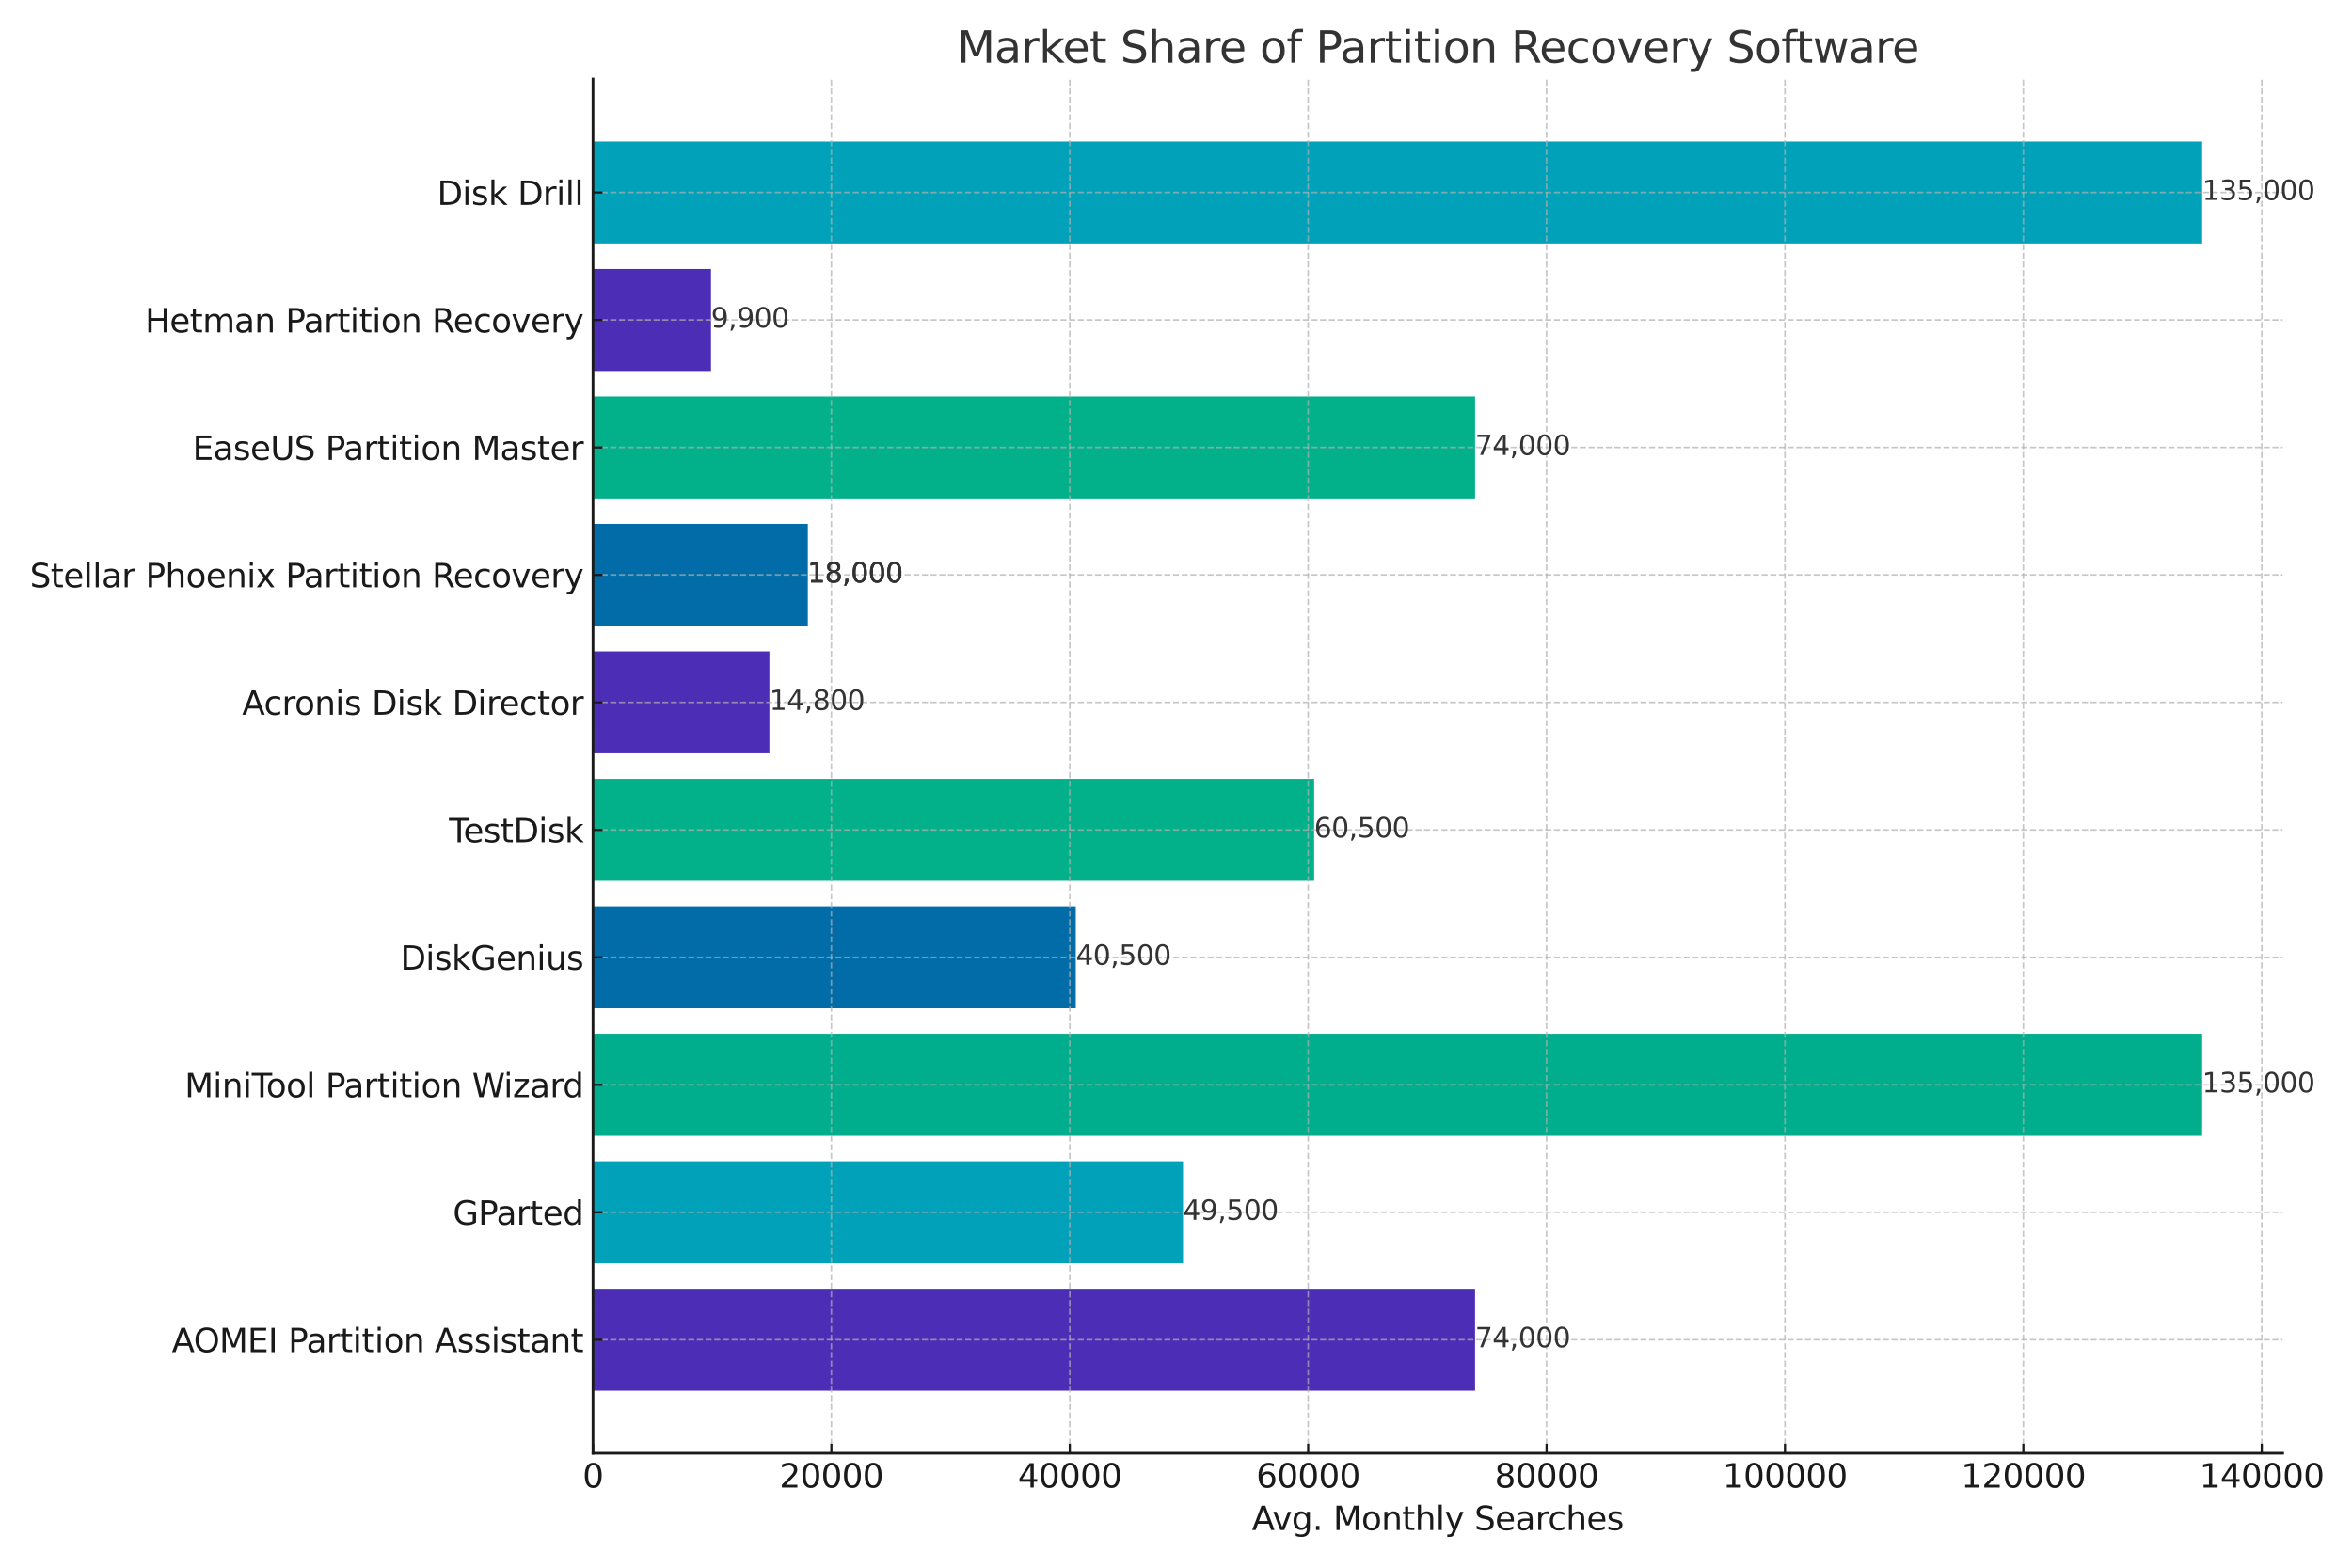 <?xml version="1.0" encoding="UTF-8" standalone="no"?> <svg xmlns="http://www.w3.org/2000/svg" xmlns:xlink="http://www.w3.org/1999/xlink" height="576pt" version="1.1" viewBox="0 0 864 576" width="864pt"><defs><style type="text/css">*{stroke-linecap:butt;stroke-linejoin:round;}</style></defs><g id="figure_1"><g id="patch_1"><path d="M 0 576 L 864 576 L 864 0 L 0 0 z " style="fill:#ffffff;"></path></g><g id="axes_1"><g id="patch_2"><path d="M 217.835 533.94 L 838.517 533.94 L 838.517 29.04 L 217.835 29.04 z " style="fill:#ffffff;"></path></g><g id="patch_3"><path clip-path="url(#pa81dc22b1a)" d="M 217.835 510.99 L 541.859 510.99 L 541.859 473.521 L 217.835 473.521 z " style="fill:#4c2db5;"></path></g><g id="patch_4"><path clip-path="url(#pa81dc22b1a)" d="M 217.835 464.153 L 434.581 464.153 L 434.581 426.684 L 217.835 426.684 z " style="fill:#01a2b9;"></path></g><g id="patch_5"><path clip-path="url(#pa81dc22b1a)" d="M 217.835 417.317 L 808.96 417.317 L 808.96 379.847 L 217.835 379.847 z " style="fill:#00ad8c;"></path></g><g id="patch_6"><path clip-path="url(#pa81dc22b1a)" d="M 217.835 370.48 L 395.173 370.48 L 395.173 333.01 L 217.835 333.01 z " style="fill:#016ca7;"></path></g><g id="patch_7"><path clip-path="url(#pa81dc22b1a)" d="M 217.835 323.643 L 482.747 323.643 L 482.747 286.174 L 217.835 286.174 z " style="fill:#02b18a;"></path></g><g id="patch_8"><path clip-path="url(#pa81dc22b1a)" d="M 217.835 276.806 L 282.64 276.806 L 282.64 239.337 L 217.835 239.337 z " style="fill:#4c2db5;"></path></g><g id="patch_9"><path clip-path="url(#pa81dc22b1a)" d="M 217.835 229.97 L 296.652 229.97 L 296.652 192.5 L 217.835 192.5 z " style="fill:#01a2b9;"></path></g><g id="patch_10"><path clip-path="url(#pa81dc22b1a)" d="M 217.835 229.97 L 296.652 229.97 L 296.652 192.5 L 217.835 192.5 z " style="fill:#00ad8c;"></path></g><g id="patch_11"><path clip-path="url(#pa81dc22b1a)" d="M 217.835 229.97 L 296.652 229.97 L 296.652 192.5 L 217.835 192.5 z " style="fill:#016ca7;"></path></g><g id="patch_12"><path clip-path="url(#pa81dc22b1a)" d="M 217.835 183.133 L 541.859 183.133 L 541.859 145.663 L 217.835 145.663 z " style="fill:#02b18a;"></path></g><g id="patch_13"><path clip-path="url(#pa81dc22b1a)" d="M 217.835 136.296 L 261.184 136.296 L 261.184 98.827 L 217.835 98.827 z " style="fill:#4c2db5;"></path></g><g id="patch_14"><path clip-path="url(#pa81dc22b1a)" d="M 217.835 89.459 L 808.96 89.459 L 808.96 51.99 L 217.835 51.99 z " style="fill:#01a2b9;"></path></g><g id="matplotlib.axis_1"><g id="xtick_1"><g id="line2d_1"><path clip-path="url(#pa81dc22b1a)" d="M 217.835 533.94 L 217.835 29.04 " style="fill:none;stroke:#b0b0b0;stroke-dasharray:2.22,0.96;stroke-dashoffset:0;stroke-opacity:0.7;stroke-width:0.6;"></path></g><g id="line2d_2"><defs><path d="M 0 0 L 0 -3.5 " id="mae2a6c1542" style="stroke:#1a1a1a;stroke-width:0.8;"></path></defs><g><use style="fill:#1a1a1a;stroke:#1a1a1a;stroke-width:0.8;" x="217.835" xlink:href="#mae2a6c1542" y="533.94"></use></g></g><g id="text_1"><g style="fill:#1a1a1a;" transform="translate(214.018 546.558)scale(0.12 -0.12)"><defs><path d="M 2034 4250 Q 1547 4250 1301 3770 Q 1056 3291 1056 2328 Q 1056 1369 1301 889 Q 1547 409 2034 409 Q 2525 409 2770 889 Q 3016 1369 3016 2328 Q 3016 3291 2770 3770 Q 2525 4250 2034 4250 z M 2034 4750 Q 2819 4750 3233 4129 Q 3647 3509 3647 2328 Q 3647 1150 3233 529 Q 2819 -91 2034 -91 Q 1250 -91 836 529 Q 422 1150 422 2328 Q 422 3509 836 4129 Q 1250 4750 2034 4750 z " id="DejaVuSans-30" transform="scale(0.016)"></path></defs><use xlink:href="#DejaVuSans-30"></use></g></g></g><g id="xtick_2"><g id="line2d_3"><path clip-path="url(#pa81dc22b1a)" d="M 305.409 533.94 L 305.409 29.04 " style="fill:none;stroke:#b0b0b0;stroke-dasharray:2.22,0.96;stroke-dashoffset:0;stroke-opacity:0.7;stroke-width:0.6;"></path></g><g id="line2d_4"><g><use style="fill:#1a1a1a;stroke:#1a1a1a;stroke-width:0.8;" x="305.409" xlink:href="#mae2a6c1542" y="533.94"></use></g></g><g id="text_2"><g style="fill:#1a1a1a;" transform="translate(286.322 546.558)scale(0.12 -0.12)"><defs><path d="M 1228 531 L 3431 531 L 3431 0 L 469 0 L 469 531 Q 828 903 1448 1529 Q 2069 2156 2228 2338 Q 2531 2678 2651 2914 Q 2772 3150 2772 3378 Q 2772 3750 2511 3984 Q 2250 4219 1831 4219 Q 1534 4219 1204 4116 Q 875 4013 500 3803 L 500 4441 Q 881 4594 1212 4672 Q 1544 4750 1819 4750 Q 2544 4750 2975 4387 Q 3406 4025 3406 3419 Q 3406 3131 3298 2873 Q 3191 2616 2906 2266 Q 2828 2175 2409 1742 Q 1991 1309 1228 531 z " id="DejaVuSans-32" transform="scale(0.016)"></path></defs><use xlink:href="#DejaVuSans-32"></use><use x="63.623" xlink:href="#DejaVuSans-30"></use><use x="127.246" xlink:href="#DejaVuSans-30"></use><use x="190.869" xlink:href="#DejaVuSans-30"></use><use x="254.492" xlink:href="#DejaVuSans-30"></use></g></g></g><g id="xtick_3"><g id="line2d_5"><path clip-path="url(#pa81dc22b1a)" d="M 392.983 533.94 L 392.983 29.04 " style="fill:none;stroke:#b0b0b0;stroke-dasharray:2.22,0.96;stroke-dashoffset:0;stroke-opacity:0.7;stroke-width:0.6;"></path></g><g id="line2d_6"><g><use style="fill:#1a1a1a;stroke:#1a1a1a;stroke-width:0.8;" x="392.983" xlink:href="#mae2a6c1542" y="533.94"></use></g></g><g id="text_3"><g style="fill:#1a1a1a;" transform="translate(373.896 546.558)scale(0.12 -0.12)"><defs><path d="M 2419 4116 L 825 1625 L 2419 1625 L 2419 4116 z M 2253 4666 L 3047 4666 L 3047 1625 L 3713 1625 L 3713 1100 L 3047 1100 L 3047 0 L 2419 0 L 2419 1100 L 313 1100 L 313 1709 L 2253 4666 z " id="DejaVuSans-34" transform="scale(0.016)"></path></defs><use xlink:href="#DejaVuSans-34"></use><use x="63.623" xlink:href="#DejaVuSans-30"></use><use x="127.246" xlink:href="#DejaVuSans-30"></use><use x="190.869" xlink:href="#DejaVuSans-30"></use><use x="254.492" xlink:href="#DejaVuSans-30"></use></g></g></g><g id="xtick_4"><g id="line2d_7"><path clip-path="url(#pa81dc22b1a)" d="M 480.557 533.94 L 480.557 29.04 " style="fill:none;stroke:#b0b0b0;stroke-dasharray:2.22,0.96;stroke-dashoffset:0;stroke-opacity:0.7;stroke-width:0.6;"></path></g><g id="line2d_8"><g><use style="fill:#1a1a1a;stroke:#1a1a1a;stroke-width:0.8;" x="480.557" xlink:href="#mae2a6c1542" y="533.94"></use></g></g><g id="text_4"><g style="fill:#1a1a1a;" transform="translate(461.47 546.558)scale(0.12 -0.12)"><defs><path d="M 2113 2584 Q 1688 2584 1439 2293 Q 1191 2003 1191 1497 Q 1191 994 1439 701 Q 1688 409 2113 409 Q 2538 409 2786 701 Q 3034 994 3034 1497 Q 3034 2003 2786 2293 Q 2538 2584 2113 2584 z M 3366 4563 L 3366 3988 Q 3128 4100 2886 4159 Q 2644 4219 2406 4219 Q 1781 4219 1451 3797 Q 1122 3375 1075 2522 Q 1259 2794 1537 2939 Q 1816 3084 2150 3084 Q 2853 3084 3261 2657 Q 3669 2231 3669 1497 Q 3669 778 3244 343 Q 2819 -91 2113 -91 Q 1303 -91 875 529 Q 447 1150 447 2328 Q 447 3434 972 4092 Q 1497 4750 2381 4750 Q 2619 4750 2861 4703 Q 3103 4656 3366 4563 z " id="DejaVuSans-36" transform="scale(0.016)"></path></defs><use xlink:href="#DejaVuSans-36"></use><use x="63.623" xlink:href="#DejaVuSans-30"></use><use x="127.246" xlink:href="#DejaVuSans-30"></use><use x="190.869" xlink:href="#DejaVuSans-30"></use><use x="254.492" xlink:href="#DejaVuSans-30"></use></g></g></g><g id="xtick_5"><g id="line2d_9"><path clip-path="url(#pa81dc22b1a)" d="M 568.132 533.94 L 568.132 29.04 " style="fill:none;stroke:#b0b0b0;stroke-dasharray:2.22,0.96;stroke-dashoffset:0;stroke-opacity:0.7;stroke-width:0.6;"></path></g><g id="line2d_10"><g><use style="fill:#1a1a1a;stroke:#1a1a1a;stroke-width:0.8;" x="568.132" xlink:href="#mae2a6c1542" y="533.94"></use></g></g><g id="text_5"><g style="fill:#1a1a1a;" transform="translate(549.044 546.558)scale(0.12 -0.12)"><defs><path d="M 2034 2216 Q 1584 2216 1326 1975 Q 1069 1734 1069 1313 Q 1069 891 1326 650 Q 1584 409 2034 409 Q 2484 409 2743 651 Q 3003 894 3003 1313 Q 3003 1734 2745 1975 Q 2488 2216 2034 2216 z M 1403 2484 Q 997 2584 770 2862 Q 544 3141 544 3541 Q 544 4100 942 4425 Q 1341 4750 2034 4750 Q 2731 4750 3128 4425 Q 3525 4100 3525 3541 Q 3525 3141 3298 2862 Q 3072 2584 2669 2484 Q 3125 2378 3379 2068 Q 3634 1759 3634 1313 Q 3634 634 3220 271 Q 2806 -91 2034 -91 Q 1263 -91 848 271 Q 434 634 434 1313 Q 434 1759 690 2068 Q 947 2378 1403 2484 z M 1172 3481 Q 1172 3119 1398 2916 Q 1625 2713 2034 2713 Q 2441 2713 2670 2916 Q 2900 3119 2900 3481 Q 2900 3844 2670 4047 Q 2441 4250 2034 4250 Q 1625 4250 1398 4047 Q 1172 3844 1172 3481 z " id="DejaVuSans-38" transform="scale(0.016)"></path></defs><use xlink:href="#DejaVuSans-38"></use><use x="63.623" xlink:href="#DejaVuSans-30"></use><use x="127.246" xlink:href="#DejaVuSans-30"></use><use x="190.869" xlink:href="#DejaVuSans-30"></use><use x="254.492" xlink:href="#DejaVuSans-30"></use></g></g></g><g id="xtick_6"><g id="line2d_11"><path clip-path="url(#pa81dc22b1a)" d="M 655.706 533.94 L 655.706 29.04 " style="fill:none;stroke:#b0b0b0;stroke-dasharray:2.22,0.96;stroke-dashoffset:0;stroke-opacity:0.7;stroke-width:0.6;"></path></g><g id="line2d_12"><g><use style="fill:#1a1a1a;stroke:#1a1a1a;stroke-width:0.8;" x="655.706" xlink:href="#mae2a6c1542" y="533.94"></use></g></g><g id="text_6"><g style="fill:#1a1a1a;" transform="translate(632.801 546.558)scale(0.12 -0.12)"><defs><path d="M 794 531 L 1825 531 L 1825 4091 L 703 3866 L 703 4441 L 1819 4666 L 2450 4666 L 2450 531 L 3481 531 L 3481 0 L 794 0 L 794 531 z " id="DejaVuSans-31" transform="scale(0.016)"></path></defs><use xlink:href="#DejaVuSans-31"></use><use x="63.623" xlink:href="#DejaVuSans-30"></use><use x="127.246" xlink:href="#DejaVuSans-30"></use><use x="190.869" xlink:href="#DejaVuSans-30"></use><use x="254.492" xlink:href="#DejaVuSans-30"></use><use x="318.115" xlink:href="#DejaVuSans-30"></use></g></g></g><g id="xtick_7"><g id="line2d_13"><path clip-path="url(#pa81dc22b1a)" d="M 743.28 533.94 L 743.28 29.04 " style="fill:none;stroke:#b0b0b0;stroke-dasharray:2.22,0.96;stroke-dashoffset:0;stroke-opacity:0.7;stroke-width:0.6;"></path></g><g id="line2d_14"><g><use style="fill:#1a1a1a;stroke:#1a1a1a;stroke-width:0.8;" x="743.28" xlink:href="#mae2a6c1542" y="533.94"></use></g></g><g id="text_7"><g style="fill:#1a1a1a;" transform="translate(720.375 546.558)scale(0.12 -0.12)"><use xlink:href="#DejaVuSans-31"></use><use x="63.623" xlink:href="#DejaVuSans-32"></use><use x="127.246" xlink:href="#DejaVuSans-30"></use><use x="190.869" xlink:href="#DejaVuSans-30"></use><use x="254.492" xlink:href="#DejaVuSans-30"></use><use x="318.115" xlink:href="#DejaVuSans-30"></use></g></g></g><g id="xtick_8"><g id="line2d_15"><path clip-path="url(#pa81dc22b1a)" d="M 830.854 533.94 L 830.854 29.04 " style="fill:none;stroke:#b0b0b0;stroke-dasharray:2.22,0.96;stroke-dashoffset:0;stroke-opacity:0.7;stroke-width:0.6;"></path></g><g id="line2d_16"><g><use style="fill:#1a1a1a;stroke:#1a1a1a;stroke-width:0.8;" x="830.854" xlink:href="#mae2a6c1542" y="533.94"></use></g></g><g id="text_8"><g style="fill:#1a1a1a;" transform="translate(807.949 546.558)scale(0.12 -0.12)"><use xlink:href="#DejaVuSans-31"></use><use x="63.623" xlink:href="#DejaVuSans-34"></use><use x="127.246" xlink:href="#DejaVuSans-30"></use><use x="190.869" xlink:href="#DejaVuSans-30"></use><use x="254.492" xlink:href="#DejaVuSans-30"></use><use x="318.115" xlink:href="#DejaVuSans-30"></use></g></g></g><g id="text_9"><g style="fill:#1a1a1a;" transform="translate(459.891 562.172)scale(0.12 -0.12)"><defs><path d="M 2188 4044 L 1331 1722 L 3047 1722 L 2188 4044 z M 1831 4666 L 2547 4666 L 4325 0 L 3669 0 L 3244 1197 L 1141 1197 L 716 0 L 50 0 L 1831 4666 z " id="DejaVuSans-41" transform="scale(0.016)"></path><path d="M 191 3500 L 800 3500 L 1894 563 L 2988 3500 L 3597 3500 L 2284 0 L 1503 0 L 191 3500 z " id="DejaVuSans-76" transform="scale(0.016)"></path><path d="M 2906 1791 Q 2906 2416 2648 2759 Q 2391 3103 1925 3103 Q 1463 3103 1205 2759 Q 947 2416 947 1791 Q 947 1169 1205 825 Q 1463 481 1925 481 Q 2391 481 2648 825 Q 2906 1169 2906 1791 z M 3481 434 Q 3481 -459 3084 -895 Q 2688 -1331 1869 -1331 Q 1566 -1331 1297 -1286 Q 1028 -1241 775 -1147 L 775 -588 Q 1028 -725 1275 -790 Q 1522 -856 1778 -856 Q 2344 -856 2625 -561 Q 2906 -266 2906 331 L 2906 616 Q 2728 306 2450 153 Q 2172 0 1784 0 Q 1141 0 747 490 Q 353 981 353 1791 Q 353 2603 747 3093 Q 1141 3584 1784 3584 Q 2172 3584 2450 3431 Q 2728 3278 2906 2969 L 2906 3500 L 3481 3500 L 3481 434 z " id="DejaVuSans-67" transform="scale(0.016)"></path><path d="M 684 794 L 1344 794 L 1344 0 L 684 0 L 684 794 z " id="DejaVuSans-2e" transform="scale(0.016)"></path><path id="DejaVuSans-20" transform="scale(0.016)"></path><path d="M 628 4666 L 1569 4666 L 2759 1491 L 3956 4666 L 4897 4666 L 4897 0 L 4281 0 L 4281 4097 L 3078 897 L 2444 897 L 1241 4097 L 1241 0 L 628 0 L 628 4666 z " id="DejaVuSans-4d" transform="scale(0.016)"></path><path d="M 1959 3097 Q 1497 3097 1228 2736 Q 959 2375 959 1747 Q 959 1119 1226 758 Q 1494 397 1959 397 Q 2419 397 2687 759 Q 2956 1122 2956 1747 Q 2956 2369 2687 2733 Q 2419 3097 1959 3097 z M 1959 3584 Q 2709 3584 3137 3096 Q 3566 2609 3566 1747 Q 3566 888 3137 398 Q 2709 -91 1959 -91 Q 1206 -91 779 398 Q 353 888 353 1747 Q 353 2609 779 3096 Q 1206 3584 1959 3584 z " id="DejaVuSans-6f" transform="scale(0.016)"></path><path d="M 3513 2113 L 3513 0 L 2938 0 L 2938 2094 Q 2938 2591 2744 2837 Q 2550 3084 2163 3084 Q 1697 3084 1428 2787 Q 1159 2491 1159 1978 L 1159 0 L 581 0 L 581 3500 L 1159 3500 L 1159 2956 Q 1366 3272 1645 3428 Q 1925 3584 2291 3584 Q 2894 3584 3203 3211 Q 3513 2838 3513 2113 z " id="DejaVuSans-6e" transform="scale(0.016)"></path><path d="M 1172 4494 L 1172 3500 L 2356 3500 L 2356 3053 L 1172 3053 L 1172 1153 Q 1172 725 1289 603 Q 1406 481 1766 481 L 2356 481 L 2356 0 L 1766 0 Q 1100 0 847 248 Q 594 497 594 1153 L 594 3053 L 172 3053 L 172 3500 L 594 3500 L 594 4494 L 1172 4494 z " id="DejaVuSans-74" transform="scale(0.016)"></path><path d="M 3513 2113 L 3513 0 L 2938 0 L 2938 2094 Q 2938 2591 2744 2837 Q 2550 3084 2163 3084 Q 1697 3084 1428 2787 Q 1159 2491 1159 1978 L 1159 0 L 581 0 L 581 4863 L 1159 4863 L 1159 2956 Q 1366 3272 1645 3428 Q 1925 3584 2291 3584 Q 2894 3584 3203 3211 Q 3513 2838 3513 2113 z " id="DejaVuSans-68" transform="scale(0.016)"></path><path d="M 603 4863 L 1178 4863 L 1178 0 L 603 0 L 603 4863 z " id="DejaVuSans-6c" transform="scale(0.016)"></path><path d="M 2059 -325 Q 1816 -950 1584 -1140 Q 1353 -1331 966 -1331 L 506 -1331 L 506 -850 L 844 -850 Q 1081 -850 1212 -737 Q 1344 -625 1503 -206 L 1606 56 L 191 3500 L 800 3500 L 1894 763 L 2988 3500 L 3597 3500 L 2059 -325 z " id="DejaVuSans-79" transform="scale(0.016)"></path><path d="M 3425 4513 L 3425 3897 Q 3066 4069 2747 4153 Q 2428 4238 2131 4238 Q 1616 4238 1336 4038 Q 1056 3838 1056 3469 Q 1056 3159 1242 3001 Q 1428 2844 1947 2747 L 2328 2669 Q 3034 2534 3370 2195 Q 3706 1856 3706 1288 Q 3706 609 3251 259 Q 2797 -91 1919 -91 Q 1588 -91 1214 -16 Q 841 59 441 206 L 441 856 Q 825 641 1194 531 Q 1563 422 1919 422 Q 2459 422 2753 634 Q 3047 847 3047 1241 Q 3047 1584 2836 1778 Q 2625 1972 2144 2069 L 1759 2144 Q 1053 2284 737 2584 Q 422 2884 422 3419 Q 422 4038 858 4394 Q 1294 4750 2059 4750 Q 2388 4750 2728 4690 Q 3069 4631 3425 4513 z " id="DejaVuSans-53" transform="scale(0.016)"></path><path d="M 3597 1894 L 3597 1613 L 953 1613 Q 991 1019 1311 708 Q 1631 397 2203 397 Q 2534 397 2845 478 Q 3156 559 3463 722 L 3463 178 Q 3153 47 2828 -22 Q 2503 -91 2169 -91 Q 1331 -91 842 396 Q 353 884 353 1716 Q 353 2575 817 3079 Q 1281 3584 2069 3584 Q 2775 3584 3186 3129 Q 3597 2675 3597 1894 z M 3022 2063 Q 3016 2534 2758 2815 Q 2500 3097 2075 3097 Q 1594 3097 1305 2825 Q 1016 2553 972 2059 L 3022 2063 z " id="DejaVuSans-65" transform="scale(0.016)"></path><path d="M 2194 1759 Q 1497 1759 1228 1600 Q 959 1441 959 1056 Q 959 750 1161 570 Q 1363 391 1709 391 Q 2188 391 2477 730 Q 2766 1069 2766 1631 L 2766 1759 L 2194 1759 z M 3341 1997 L 3341 0 L 2766 0 L 2766 531 Q 2569 213 2275 61 Q 1981 -91 1556 -91 Q 1019 -91 701 211 Q 384 513 384 1019 Q 384 1609 779 1909 Q 1175 2209 1959 2209 L 2766 2209 L 2766 2266 Q 2766 2663 2505 2880 Q 2244 3097 1772 3097 Q 1472 3097 1187 3025 Q 903 2953 641 2809 L 641 3341 Q 956 3463 1253 3523 Q 1550 3584 1831 3584 Q 2591 3584 2966 3190 Q 3341 2797 3341 1997 z " id="DejaVuSans-61" transform="scale(0.016)"></path><path d="M 2631 2963 Q 2534 3019 2420 3045 Q 2306 3072 2169 3072 Q 1681 3072 1420 2755 Q 1159 2438 1159 1844 L 1159 0 L 581 0 L 581 3500 L 1159 3500 L 1159 2956 Q 1341 3275 1631 3429 Q 1922 3584 2338 3584 Q 2397 3584 2469 3576 Q 2541 3569 2628 3553 L 2631 2963 z " id="DejaVuSans-72" transform="scale(0.016)"></path><path d="M 3122 3366 L 3122 2828 Q 2878 2963 2633 3030 Q 2388 3097 2138 3097 Q 1578 3097 1268 2742 Q 959 2388 959 1747 Q 959 1106 1268 751 Q 1578 397 2138 397 Q 2388 397 2633 464 Q 2878 531 3122 666 L 3122 134 Q 2881 22 2623 -34 Q 2366 -91 2075 -91 Q 1284 -91 818 406 Q 353 903 353 1747 Q 353 2603 823 3093 Q 1294 3584 2113 3584 Q 2378 3584 2631 3529 Q 2884 3475 3122 3366 z " id="DejaVuSans-63" transform="scale(0.016)"></path><path d="M 2834 3397 L 2834 2853 Q 2591 2978 2328 3040 Q 2066 3103 1784 3103 Q 1356 3103 1142 2972 Q 928 2841 928 2578 Q 928 2378 1081 2264 Q 1234 2150 1697 2047 L 1894 2003 Q 2506 1872 2764 1633 Q 3022 1394 3022 966 Q 3022 478 2636 193 Q 2250 -91 1575 -91 Q 1294 -91 989 -36 Q 684 19 347 128 L 347 722 Q 666 556 975 473 Q 1284 391 1588 391 Q 1994 391 2212 530 Q 2431 669 2431 922 Q 2431 1156 2273 1281 Q 2116 1406 1581 1522 L 1381 1569 Q 847 1681 609 1914 Q 372 2147 372 2553 Q 372 3047 722 3315 Q 1072 3584 1716 3584 Q 2034 3584 2315 3537 Q 2597 3491 2834 3397 z " id="DejaVuSans-73" transform="scale(0.016)"></path></defs><use xlink:href="#DejaVuSans-41"></use><use x="62.533" xlink:href="#DejaVuSans-76"></use><use x="121.713" xlink:href="#DejaVuSans-67"></use><use x="185.189" xlink:href="#DejaVuSans-2e"></use><use x="216.977" xlink:href="#DejaVuSans-20"></use><use x="248.764" xlink:href="#DejaVuSans-4d"></use><use x="335.043" xlink:href="#DejaVuSans-6f"></use><use x="396.225" xlink:href="#DejaVuSans-6e"></use><use x="459.604" xlink:href="#DejaVuSans-74"></use><use x="498.812" xlink:href="#DejaVuSans-68"></use><use x="562.191" xlink:href="#DejaVuSans-6c"></use><use x="589.975" xlink:href="#DejaVuSans-79"></use><use x="649.154" xlink:href="#DejaVuSans-20"></use><use x="680.941" xlink:href="#DejaVuSans-53"></use><use x="744.418" xlink:href="#DejaVuSans-65"></use><use x="805.941" xlink:href="#DejaVuSans-61"></use><use x="867.221" xlink:href="#DejaVuSans-72"></use><use x="906.084" xlink:href="#DejaVuSans-63"></use><use x="961.064" xlink:href="#DejaVuSans-68"></use><use x="1024.443" xlink:href="#DejaVuSans-65"></use><use x="1085.967" xlink:href="#DejaVuSans-73"></use></g></g></g><g id="matplotlib.axis_2"><g id="ytick_1"><g id="line2d_17"><path clip-path="url(#pa81dc22b1a)" d="M 217.835 492.255 L 838.517 492.255 " style="fill:none;stroke:#b0b0b0;stroke-dasharray:2.22,0.96;stroke-dashoffset:0;stroke-opacity:0.7;stroke-width:0.6;"></path></g><g id="line2d_18"><defs><path d="M 0 0 L 3.5 0 " id="m755a7a4826" style="stroke:#1a1a1a;stroke-width:0.8;"></path></defs><g><use style="fill:#1a1a1a;stroke:#1a1a1a;stroke-width:0.8;" x="217.835" xlink:href="#m755a7a4826" y="492.255"></use></g></g><g id="text_10"><g style="fill:#1a1a1a;" transform="translate(63.116 496.814)scale(0.12 -0.12)"><defs><path d="M 2522 4238 Q 1834 4238 1429 3725 Q 1025 3213 1025 2328 Q 1025 1447 1429 934 Q 1834 422 2522 422 Q 3209 422 3611 934 Q 4013 1447 4013 2328 Q 4013 3213 3611 3725 Q 3209 4238 2522 4238 z M 2522 4750 Q 3503 4750 4090 4092 Q 4678 3434 4678 2328 Q 4678 1225 4090 567 Q 3503 -91 2522 -91 Q 1538 -91 948 565 Q 359 1222 359 2328 Q 359 3434 948 4092 Q 1538 4750 2522 4750 z " id="DejaVuSans-4f" transform="scale(0.016)"></path><path d="M 628 4666 L 3578 4666 L 3578 4134 L 1259 4134 L 1259 2753 L 3481 2753 L 3481 2222 L 1259 2222 L 1259 531 L 3634 531 L 3634 0 L 628 0 L 628 4666 z " id="DejaVuSans-45" transform="scale(0.016)"></path><path d="M 628 4666 L 1259 4666 L 1259 0 L 628 0 L 628 4666 z " id="DejaVuSans-49" transform="scale(0.016)"></path><path d="M 1259 4147 L 1259 2394 L 2053 2394 Q 2494 2394 2734 2622 Q 2975 2850 2975 3272 Q 2975 3691 2734 3919 Q 2494 4147 2053 4147 L 1259 4147 z M 628 4666 L 2053 4666 Q 2838 4666 3239 4311 Q 3641 3956 3641 3272 Q 3641 2581 3239 2228 Q 2838 1875 2053 1875 L 1259 1875 L 1259 0 L 628 0 L 628 4666 z " id="DejaVuSans-50" transform="scale(0.016)"></path><path d="M 603 3500 L 1178 3500 L 1178 0 L 603 0 L 603 3500 z M 603 4863 L 1178 4863 L 1178 4134 L 603 4134 L 603 4863 z " id="DejaVuSans-69" transform="scale(0.016)"></path></defs><use xlink:href="#DejaVuSans-41"></use><use x="66.658" xlink:href="#DejaVuSans-4f"></use><use x="145.369" xlink:href="#DejaVuSans-4d"></use><use x="231.648" xlink:href="#DejaVuSans-45"></use><use x="294.832" xlink:href="#DejaVuSans-49"></use><use x="324.324" xlink:href="#DejaVuSans-20"></use><use x="356.111" xlink:href="#DejaVuSans-50"></use><use x="411.914" xlink:href="#DejaVuSans-61"></use><use x="473.193" xlink:href="#DejaVuSans-72"></use><use x="514.307" xlink:href="#DejaVuSans-74"></use><use x="553.516" xlink:href="#DejaVuSans-69"></use><use x="581.299" xlink:href="#DejaVuSans-74"></use><use x="620.508" xlink:href="#DejaVuSans-69"></use><use x="648.291" xlink:href="#DejaVuSans-6f"></use><use x="709.473" xlink:href="#DejaVuSans-6e"></use><use x="772.852" xlink:href="#DejaVuSans-20"></use><use x="804.639" xlink:href="#DejaVuSans-41"></use><use x="873.047" xlink:href="#DejaVuSans-73"></use><use x="925.146" xlink:href="#DejaVuSans-73"></use><use x="977.246" xlink:href="#DejaVuSans-69"></use><use x="1005.029" xlink:href="#DejaVuSans-73"></use><use x="1057.129" xlink:href="#DejaVuSans-74"></use><use x="1096.338" xlink:href="#DejaVuSans-61"></use><use x="1157.617" xlink:href="#DejaVuSans-6e"></use><use x="1220.996" xlink:href="#DejaVuSans-74"></use></g></g></g><g id="ytick_2"><g id="line2d_19"><path clip-path="url(#pa81dc22b1a)" d="M 217.835 445.419 L 838.517 445.419 " style="fill:none;stroke:#b0b0b0;stroke-dasharray:2.22,0.96;stroke-dashoffset:0;stroke-opacity:0.7;stroke-width:0.6;"></path></g><g id="line2d_20"><g><use style="fill:#1a1a1a;stroke:#1a1a1a;stroke-width:0.8;" x="217.835" xlink:href="#m755a7a4826" y="445.419"></use></g></g><g id="text_11"><g style="fill:#1a1a1a;" transform="translate(166.348 449.978)scale(0.12 -0.12)"><defs><path d="M 3809 666 L 3809 1919 L 2778 1919 L 2778 2438 L 4434 2438 L 4434 434 Q 4069 175 3628 42 Q 3188 -91 2688 -91 Q 1594 -91 976 548 Q 359 1188 359 2328 Q 359 3472 976 4111 Q 1594 4750 2688 4750 Q 3144 4750 3555 4637 Q 3966 4525 4313 4306 L 4313 3634 Q 3963 3931 3569 4081 Q 3175 4231 2741 4231 Q 1884 4231 1454 3753 Q 1025 3275 1025 2328 Q 1025 1384 1454 906 Q 1884 428 2741 428 Q 3075 428 3337 486 Q 3600 544 3809 666 z " id="DejaVuSans-47" transform="scale(0.016)"></path><path d="M 2906 2969 L 2906 4863 L 3481 4863 L 3481 0 L 2906 0 L 2906 525 Q 2725 213 2448 61 Q 2172 -91 1784 -91 Q 1150 -91 751 415 Q 353 922 353 1747 Q 353 2572 751 3078 Q 1150 3584 1784 3584 Q 2172 3584 2448 3432 Q 2725 3281 2906 2969 z M 947 1747 Q 947 1113 1208 752 Q 1469 391 1925 391 Q 2381 391 2643 752 Q 2906 1113 2906 1747 Q 2906 2381 2643 2742 Q 2381 3103 1925 3103 Q 1469 3103 1208 2742 Q 947 2381 947 1747 z " id="DejaVuSans-64" transform="scale(0.016)"></path></defs><use xlink:href="#DejaVuSans-47"></use><use x="77.49" xlink:href="#DejaVuSans-50"></use><use x="133.293" xlink:href="#DejaVuSans-61"></use><use x="194.572" xlink:href="#DejaVuSans-72"></use><use x="235.686" xlink:href="#DejaVuSans-74"></use><use x="274.895" xlink:href="#DejaVuSans-65"></use><use x="336.418" xlink:href="#DejaVuSans-64"></use></g></g></g><g id="ytick_3"><g id="line2d_21"><path clip-path="url(#pa81dc22b1a)" d="M 217.835 398.582 L 838.517 398.582 " style="fill:none;stroke:#b0b0b0;stroke-dasharray:2.22,0.96;stroke-dashoffset:0;stroke-opacity:0.7;stroke-width:0.6;"></path></g><g id="line2d_22"><g><use style="fill:#1a1a1a;stroke:#1a1a1a;stroke-width:0.8;" x="217.835" xlink:href="#m755a7a4826" y="398.582"></use></g></g><g id="text_12"><g style="fill:#1a1a1a;" transform="translate(67.845 403.141)scale(0.12 -0.12)"><defs><path d="M -19 4666 L 3928 4666 L 3928 4134 L 2272 4134 L 2272 0 L 1638 0 L 1638 4134 L -19 4134 L -19 4666 z " id="DejaVuSans-54" transform="scale(0.016)"></path><path d="M 213 4666 L 850 4666 L 1831 722 L 2809 4666 L 3519 4666 L 4500 722 L 5478 4666 L 6119 4666 L 4947 0 L 4153 0 L 3169 4050 L 2175 0 L 1381 0 L 213 4666 z " id="DejaVuSans-57" transform="scale(0.016)"></path><path d="M 353 3500 L 3084 3500 L 3084 2975 L 922 459 L 3084 459 L 3084 0 L 275 0 L 275 525 L 2438 3041 L 353 3041 L 353 3500 z " id="DejaVuSans-7a" transform="scale(0.016)"></path></defs><use xlink:href="#DejaVuSans-4d"></use><use x="86.279" xlink:href="#DejaVuSans-69"></use><use x="114.062" xlink:href="#DejaVuSans-6e"></use><use x="177.441" xlink:href="#DejaVuSans-69"></use><use x="205.225" xlink:href="#DejaVuSans-54"></use><use x="249.309" xlink:href="#DejaVuSans-6f"></use><use x="310.49" xlink:href="#DejaVuSans-6f"></use><use x="371.672" xlink:href="#DejaVuSans-6c"></use><use x="399.455" xlink:href="#DejaVuSans-20"></use><use x="431.242" xlink:href="#DejaVuSans-50"></use><use x="487.045" xlink:href="#DejaVuSans-61"></use><use x="548.324" xlink:href="#DejaVuSans-72"></use><use x="589.438" xlink:href="#DejaVuSans-74"></use><use x="628.646" xlink:href="#DejaVuSans-69"></use><use x="656.43" xlink:href="#DejaVuSans-74"></use><use x="695.639" xlink:href="#DejaVuSans-69"></use><use x="723.422" xlink:href="#DejaVuSans-6f"></use><use x="784.604" xlink:href="#DejaVuSans-6e"></use><use x="847.982" xlink:href="#DejaVuSans-20"></use><use x="879.77" xlink:href="#DejaVuSans-57"></use><use x="976.396" xlink:href="#DejaVuSans-69"></use><use x="1004.18" xlink:href="#DejaVuSans-7a"></use><use x="1056.67" xlink:href="#DejaVuSans-61"></use><use x="1117.949" xlink:href="#DejaVuSans-72"></use><use x="1157.312" xlink:href="#DejaVuSans-64"></use></g></g></g><g id="ytick_4"><g id="line2d_23"><path clip-path="url(#pa81dc22b1a)" d="M 217.835 351.745 L 838.517 351.745 " style="fill:none;stroke:#b0b0b0;stroke-dasharray:2.22,0.96;stroke-dashoffset:0;stroke-opacity:0.7;stroke-width:0.6;"></path></g><g id="line2d_24"><g><use style="fill:#1a1a1a;stroke:#1a1a1a;stroke-width:0.8;" x="217.835" xlink:href="#m755a7a4826" y="351.745"></use></g></g><g id="text_13"><g style="fill:#1a1a1a;" transform="translate(147.084 356.304)scale(0.12 -0.12)"><defs><path d="M 1259 4147 L 1259 519 L 2022 519 Q 2988 519 3436 956 Q 3884 1394 3884 2338 Q 3884 3275 3436 3711 Q 2988 4147 2022 4147 L 1259 4147 z M 628 4666 L 1925 4666 Q 3281 4666 3915 4102 Q 4550 3538 4550 2338 Q 4550 1131 3912 565 Q 3275 0 1925 0 L 628 0 L 628 4666 z " id="DejaVuSans-44" transform="scale(0.016)"></path><path d="M 581 4863 L 1159 4863 L 1159 1991 L 2875 3500 L 3609 3500 L 1753 1863 L 3688 0 L 2938 0 L 1159 1709 L 1159 0 L 581 0 L 581 4863 z " id="DejaVuSans-6b" transform="scale(0.016)"></path><path d="M 544 1381 L 544 3500 L 1119 3500 L 1119 1403 Q 1119 906 1312 657 Q 1506 409 1894 409 Q 2359 409 2629 706 Q 2900 1003 2900 1516 L 2900 3500 L 3475 3500 L 3475 0 L 2900 0 L 2900 538 Q 2691 219 2414 64 Q 2138 -91 1772 -91 Q 1169 -91 856 284 Q 544 659 544 1381 z M 1991 3584 L 1991 3584 z " id="DejaVuSans-75" transform="scale(0.016)"></path></defs><use xlink:href="#DejaVuSans-44"></use><use x="77.002" xlink:href="#DejaVuSans-69"></use><use x="104.785" xlink:href="#DejaVuSans-73"></use><use x="156.885" xlink:href="#DejaVuSans-6b"></use><use x="214.795" xlink:href="#DejaVuSans-47"></use><use x="292.285" xlink:href="#DejaVuSans-65"></use><use x="353.809" xlink:href="#DejaVuSans-6e"></use><use x="417.188" xlink:href="#DejaVuSans-69"></use><use x="444.971" xlink:href="#DejaVuSans-75"></use><use x="508.35" xlink:href="#DejaVuSans-73"></use></g></g></g><g id="ytick_5"><g id="line2d_25"><path clip-path="url(#pa81dc22b1a)" d="M 217.835 304.908 L 838.517 304.908 " style="fill:none;stroke:#b0b0b0;stroke-dasharray:2.22,0.96;stroke-dashoffset:0;stroke-opacity:0.7;stroke-width:0.6;"></path></g><g id="line2d_26"><g><use style="fill:#1a1a1a;stroke:#1a1a1a;stroke-width:0.8;" x="217.835" xlink:href="#m755a7a4826" y="304.908"></use></g></g><g id="text_14"><g style="fill:#1a1a1a;" transform="translate(164.933 309.467)scale(0.12 -0.12)"><use xlink:href="#DejaVuSans-54"></use><use x="44.084" xlink:href="#DejaVuSans-65"></use><use x="105.607" xlink:href="#DejaVuSans-73"></use><use x="157.707" xlink:href="#DejaVuSans-74"></use><use x="196.916" xlink:href="#DejaVuSans-44"></use><use x="273.918" xlink:href="#DejaVuSans-69"></use><use x="301.701" xlink:href="#DejaVuSans-73"></use><use x="353.801" xlink:href="#DejaVuSans-6b"></use></g></g></g><g id="ytick_6"><g id="line2d_27"><path clip-path="url(#pa81dc22b1a)" d="M 217.835 258.072 L 838.517 258.072 " style="fill:none;stroke:#b0b0b0;stroke-dasharray:2.22,0.96;stroke-dashoffset:0;stroke-opacity:0.7;stroke-width:0.6;"></path></g><g id="line2d_28"><g><use style="fill:#1a1a1a;stroke:#1a1a1a;stroke-width:0.8;" x="217.835" xlink:href="#m755a7a4826" y="258.072"></use></g></g><g id="text_15"><g style="fill:#1a1a1a;" transform="translate(88.942 262.631)scale(0.12 -0.12)"><use xlink:href="#DejaVuSans-41"></use><use x="66.658" xlink:href="#DejaVuSans-63"></use><use x="121.639" xlink:href="#DejaVuSans-72"></use><use x="160.502" xlink:href="#DejaVuSans-6f"></use><use x="221.684" xlink:href="#DejaVuSans-6e"></use><use x="285.062" xlink:href="#DejaVuSans-69"></use><use x="312.846" xlink:href="#DejaVuSans-73"></use><use x="364.945" xlink:href="#DejaVuSans-20"></use><use x="396.732" xlink:href="#DejaVuSans-44"></use><use x="473.734" xlink:href="#DejaVuSans-69"></use><use x="501.518" xlink:href="#DejaVuSans-73"></use><use x="553.617" xlink:href="#DejaVuSans-6b"></use><use x="611.527" xlink:href="#DejaVuSans-20"></use><use x="643.314" xlink:href="#DejaVuSans-44"></use><use x="720.316" xlink:href="#DejaVuSans-69"></use><use x="748.1" xlink:href="#DejaVuSans-72"></use><use x="786.963" xlink:href="#DejaVuSans-65"></use><use x="848.486" xlink:href="#DejaVuSans-63"></use><use x="903.467" xlink:href="#DejaVuSans-74"></use><use x="942.676" xlink:href="#DejaVuSans-6f"></use><use x="1003.857" xlink:href="#DejaVuSans-72"></use></g></g></g><g id="ytick_7"><g id="line2d_29"><path clip-path="url(#pa81dc22b1a)" d="M 217.835 211.235 L 838.517 211.235 " style="fill:none;stroke:#b0b0b0;stroke-dasharray:2.22,0.96;stroke-dashoffset:0;stroke-opacity:0.7;stroke-width:0.6;"></path></g><g id="line2d_30"><g><use style="fill:#1a1a1a;stroke:#1a1a1a;stroke-width:0.8;" x="217.835" xlink:href="#m755a7a4826" y="211.235"></use></g></g><g id="text_16"><g style="fill:#1a1a1a;" transform="translate(10.974 215.794)scale(0.12 -0.12)"><defs><path d="M 3513 3500 L 2247 1797 L 3578 0 L 2900 0 L 1881 1375 L 863 0 L 184 0 L 1544 1831 L 300 3500 L 978 3500 L 1906 2253 L 2834 3500 L 3513 3500 z " id="DejaVuSans-78" transform="scale(0.016)"></path><path d="M 2841 2188 Q 3044 2119 3236 1894 Q 3428 1669 3622 1275 L 4263 0 L 3584 0 L 2988 1197 Q 2756 1666 2539 1819 Q 2322 1972 1947 1972 L 1259 1972 L 1259 0 L 628 0 L 628 4666 L 2053 4666 Q 2853 4666 3247 4331 Q 3641 3997 3641 3322 Q 3641 2881 3436 2590 Q 3231 2300 2841 2188 z M 1259 4147 L 1259 2491 L 2053 2491 Q 2509 2491 2742 2702 Q 2975 2913 2975 3322 Q 2975 3731 2742 3939 Q 2509 4147 2053 4147 L 1259 4147 z " id="DejaVuSans-52" transform="scale(0.016)"></path></defs><use xlink:href="#DejaVuSans-53"></use><use x="63.477" xlink:href="#DejaVuSans-74"></use><use x="102.686" xlink:href="#DejaVuSans-65"></use><use x="164.209" xlink:href="#DejaVuSans-6c"></use><use x="191.992" xlink:href="#DejaVuSans-6c"></use><use x="219.775" xlink:href="#DejaVuSans-61"></use><use x="281.055" xlink:href="#DejaVuSans-72"></use><use x="322.168" xlink:href="#DejaVuSans-20"></use><use x="353.955" xlink:href="#DejaVuSans-50"></use><use x="414.258" xlink:href="#DejaVuSans-68"></use><use x="477.637" xlink:href="#DejaVuSans-6f"></use><use x="538.818" xlink:href="#DejaVuSans-65"></use><use x="600.342" xlink:href="#DejaVuSans-6e"></use><use x="663.721" xlink:href="#DejaVuSans-69"></use><use x="691.504" xlink:href="#DejaVuSans-78"></use><use x="750.684" xlink:href="#DejaVuSans-20"></use><use x="782.471" xlink:href="#DejaVuSans-50"></use><use x="838.273" xlink:href="#DejaVuSans-61"></use><use x="899.553" xlink:href="#DejaVuSans-72"></use><use x="940.666" xlink:href="#DejaVuSans-74"></use><use x="979.875" xlink:href="#DejaVuSans-69"></use><use x="1007.658" xlink:href="#DejaVuSans-74"></use><use x="1046.867" xlink:href="#DejaVuSans-69"></use><use x="1074.65" xlink:href="#DejaVuSans-6f"></use><use x="1135.832" xlink:href="#DejaVuSans-6e"></use><use x="1199.211" xlink:href="#DejaVuSans-20"></use><use x="1230.998" xlink:href="#DejaVuSans-52"></use><use x="1295.98" xlink:href="#DejaVuSans-65"></use><use x="1357.504" xlink:href="#DejaVuSans-63"></use><use x="1412.484" xlink:href="#DejaVuSans-6f"></use><use x="1473.666" xlink:href="#DejaVuSans-76"></use><use x="1532.846" xlink:href="#DejaVuSans-65"></use><use x="1594.369" xlink:href="#DejaVuSans-72"></use><use x="1635.482" xlink:href="#DejaVuSans-79"></use></g></g></g><g id="ytick_8"><g id="line2d_31"><path clip-path="url(#pa81dc22b1a)" d="M 217.835 164.398 L 838.517 164.398 " style="fill:none;stroke:#b0b0b0;stroke-dasharray:2.22,0.96;stroke-dashoffset:0;stroke-opacity:0.7;stroke-width:0.6;"></path></g><g id="line2d_32"><g><use style="fill:#1a1a1a;stroke:#1a1a1a;stroke-width:0.8;" x="217.835" xlink:href="#m755a7a4826" y="164.398"></use></g></g><g id="text_17"><g style="fill:#1a1a1a;" transform="translate(70.749 168.957)scale(0.12 -0.12)"><defs><path d="M 556 4666 L 1191 4666 L 1191 1831 Q 1191 1081 1462 751 Q 1734 422 2344 422 Q 2950 422 3222 751 Q 3494 1081 3494 1831 L 3494 4666 L 4128 4666 L 4128 1753 Q 4128 841 3676 375 Q 3225 -91 2344 -91 Q 1459 -91 1007 375 Q 556 841 556 1753 L 556 4666 z " id="DejaVuSans-55" transform="scale(0.016)"></path></defs><use xlink:href="#DejaVuSans-45"></use><use x="63.184" xlink:href="#DejaVuSans-61"></use><use x="124.463" xlink:href="#DejaVuSans-73"></use><use x="176.562" xlink:href="#DejaVuSans-65"></use><use x="238.086" xlink:href="#DejaVuSans-55"></use><use x="311.279" xlink:href="#DejaVuSans-53"></use><use x="374.756" xlink:href="#DejaVuSans-20"></use><use x="406.543" xlink:href="#DejaVuSans-50"></use><use x="462.346" xlink:href="#DejaVuSans-61"></use><use x="523.625" xlink:href="#DejaVuSans-72"></use><use x="564.738" xlink:href="#DejaVuSans-74"></use><use x="603.947" xlink:href="#DejaVuSans-69"></use><use x="631.73" xlink:href="#DejaVuSans-74"></use><use x="670.939" xlink:href="#DejaVuSans-69"></use><use x="698.723" xlink:href="#DejaVuSans-6f"></use><use x="759.904" xlink:href="#DejaVuSans-6e"></use><use x="823.283" xlink:href="#DejaVuSans-20"></use><use x="855.07" xlink:href="#DejaVuSans-4d"></use><use x="941.35" xlink:href="#DejaVuSans-61"></use><use x="1002.629" xlink:href="#DejaVuSans-73"></use><use x="1054.729" xlink:href="#DejaVuSans-74"></use><use x="1093.938" xlink:href="#DejaVuSans-65"></use><use x="1155.461" xlink:href="#DejaVuSans-72"></use></g></g></g><g id="ytick_9"><g id="line2d_33"><path clip-path="url(#pa81dc22b1a)" d="M 217.835 117.561 L 838.517 117.561 " style="fill:none;stroke:#b0b0b0;stroke-dasharray:2.22,0.96;stroke-dashoffset:0;stroke-opacity:0.7;stroke-width:0.6;"></path></g><g id="line2d_34"><g><use style="fill:#1a1a1a;stroke:#1a1a1a;stroke-width:0.8;" x="217.835" xlink:href="#m755a7a4826" y="117.561"></use></g></g><g id="text_18"><g style="fill:#1a1a1a;" transform="translate(53.297 122.12)scale(0.12 -0.12)"><defs><path d="M 628 4666 L 1259 4666 L 1259 2753 L 3553 2753 L 3553 4666 L 4184 4666 L 4184 0 L 3553 0 L 3553 2222 L 1259 2222 L 1259 0 L 628 0 L 628 4666 z " id="DejaVuSans-48" transform="scale(0.016)"></path><path d="M 3328 2828 Q 3544 3216 3844 3400 Q 4144 3584 4550 3584 Q 5097 3584 5394 3201 Q 5691 2819 5691 2113 L 5691 0 L 5113 0 L 5113 2094 Q 5113 2597 4934 2840 Q 4756 3084 4391 3084 Q 3944 3084 3684 2787 Q 3425 2491 3425 1978 L 3425 0 L 2847 0 L 2847 2094 Q 2847 2600 2669 2842 Q 2491 3084 2119 3084 Q 1678 3084 1418 2786 Q 1159 2488 1159 1978 L 1159 0 L 581 0 L 581 3500 L 1159 3500 L 1159 2956 Q 1356 3278 1631 3431 Q 1906 3584 2284 3584 Q 2666 3584 2933 3390 Q 3200 3197 3328 2828 z " id="DejaVuSans-6d" transform="scale(0.016)"></path></defs><use xlink:href="#DejaVuSans-48"></use><use x="75.195" xlink:href="#DejaVuSans-65"></use><use x="136.719" xlink:href="#DejaVuSans-74"></use><use x="175.928" xlink:href="#DejaVuSans-6d"></use><use x="273.34" xlink:href="#DejaVuSans-61"></use><use x="334.619" xlink:href="#DejaVuSans-6e"></use><use x="397.998" xlink:href="#DejaVuSans-20"></use><use x="429.785" xlink:href="#DejaVuSans-50"></use><use x="485.588" xlink:href="#DejaVuSans-61"></use><use x="546.867" xlink:href="#DejaVuSans-72"></use><use x="587.98" xlink:href="#DejaVuSans-74"></use><use x="627.189" xlink:href="#DejaVuSans-69"></use><use x="654.973" xlink:href="#DejaVuSans-74"></use><use x="694.182" xlink:href="#DejaVuSans-69"></use><use x="721.965" xlink:href="#DejaVuSans-6f"></use><use x="783.146" xlink:href="#DejaVuSans-6e"></use><use x="846.525" xlink:href="#DejaVuSans-20"></use><use x="878.312" xlink:href="#DejaVuSans-52"></use><use x="943.295" xlink:href="#DejaVuSans-65"></use><use x="1004.818" xlink:href="#DejaVuSans-63"></use><use x="1059.799" xlink:href="#DejaVuSans-6f"></use><use x="1120.98" xlink:href="#DejaVuSans-76"></use><use x="1180.16" xlink:href="#DejaVuSans-65"></use><use x="1241.684" xlink:href="#DejaVuSans-72"></use><use x="1282.797" xlink:href="#DejaVuSans-79"></use></g></g></g><g id="ytick_10"><g id="line2d_35"><path clip-path="url(#pa81dc22b1a)" d="M 217.835 70.725 L 838.517 70.725 " style="fill:none;stroke:#b0b0b0;stroke-dasharray:2.22,0.96;stroke-dashoffset:0;stroke-opacity:0.7;stroke-width:0.6;"></path></g><g id="line2d_36"><g><use style="fill:#1a1a1a;stroke:#1a1a1a;stroke-width:0.8;" x="217.835" xlink:href="#m755a7a4826" y="70.725"></use></g></g><g id="text_19"><g style="fill:#1a1a1a;" transform="translate(160.573 75.284)scale(0.12 -0.12)"><use xlink:href="#DejaVuSans-44"></use><use x="77.002" xlink:href="#DejaVuSans-69"></use><use x="104.785" xlink:href="#DejaVuSans-73"></use><use x="156.885" xlink:href="#DejaVuSans-6b"></use><use x="214.795" xlink:href="#DejaVuSans-20"></use><use x="246.582" xlink:href="#DejaVuSans-44"></use><use x="323.584" xlink:href="#DejaVuSans-72"></use><use x="364.697" xlink:href="#DejaVuSans-69"></use><use x="392.48" xlink:href="#DejaVuSans-6c"></use><use x="420.264" xlink:href="#DejaVuSans-6c"></use></g></g></g></g><g id="patch_15"><path d="M 217.835 533.94 L 217.835 29.04 " style="fill:none;stroke:#1a1a1a;stroke-linecap:square;stroke-linejoin:miter;"></path></g><g id="patch_16"><path d="M 217.835 533.94 L 838.517 533.94 " style="fill:none;stroke:#1a1a1a;stroke-linecap:square;stroke-linejoin:miter;"></path></g><g id="text_20"><g style="fill:#333333;" transform="translate(541.859 495.015)scale(0.1 -0.1)"><defs><path d="M 525 4666 L 3525 4666 L 3525 4397 L 1831 0 L 1172 0 L 2766 4134 L 525 4134 L 525 4666 z " id="DejaVuSans-37" transform="scale(0.016)"></path><path d="M 750 794 L 1409 794 L 1409 256 L 897 -744 L 494 -744 L 750 256 L 750 794 z " id="DejaVuSans-2c" transform="scale(0.016)"></path></defs><use xlink:href="#DejaVuSans-37"></use><use x="63.623" xlink:href="#DejaVuSans-34"></use><use x="127.246" xlink:href="#DejaVuSans-2c"></use><use x="159.033" xlink:href="#DejaVuSans-30"></use><use x="222.656" xlink:href="#DejaVuSans-30"></use><use x="286.279" xlink:href="#DejaVuSans-30"></use></g></g><g id="text_21"><g style="fill:#333333;" transform="translate(434.581 448.178)scale(0.1 -0.1)"><defs><path d="M 703 97 L 703 672 Q 941 559 1184 500 Q 1428 441 1663 441 Q 2288 441 2617 861 Q 2947 1281 2994 2138 Q 2813 1869 2534 1725 Q 2256 1581 1919 1581 Q 1219 1581 811 2004 Q 403 2428 403 3163 Q 403 3881 828 4315 Q 1253 4750 1959 4750 Q 2769 4750 3195 4129 Q 3622 3509 3622 2328 Q 3622 1225 3098 567 Q 2575 -91 1691 -91 Q 1453 -91 1209 -44 Q 966 3 703 97 z M 1959 2075 Q 2384 2075 2632 2365 Q 2881 2656 2881 3163 Q 2881 3666 2632 3958 Q 2384 4250 1959 4250 Q 1534 4250 1286 3958 Q 1038 3666 1038 3163 Q 1038 2656 1286 2365 Q 1534 2075 1959 2075 z " id="DejaVuSans-39" transform="scale(0.016)"></path><path d="M 691 4666 L 3169 4666 L 3169 4134 L 1269 4134 L 1269 2991 Q 1406 3038 1543 3061 Q 1681 3084 1819 3084 Q 2600 3084 3056 2656 Q 3513 2228 3513 1497 Q 3513 744 3044 326 Q 2575 -91 1722 -91 Q 1428 -91 1123 -41 Q 819 9 494 109 L 494 744 Q 775 591 1075 516 Q 1375 441 1709 441 Q 2250 441 2565 725 Q 2881 1009 2881 1497 Q 2881 1984 2565 2268 Q 2250 2553 1709 2553 Q 1456 2553 1204 2497 Q 953 2441 691 2322 L 691 4666 z " id="DejaVuSans-35" transform="scale(0.016)"></path></defs><use xlink:href="#DejaVuSans-34"></use><use x="63.623" xlink:href="#DejaVuSans-39"></use><use x="127.246" xlink:href="#DejaVuSans-2c"></use><use x="159.033" xlink:href="#DejaVuSans-35"></use><use x="222.656" xlink:href="#DejaVuSans-30"></use><use x="286.279" xlink:href="#DejaVuSans-30"></use></g></g><g id="text_22"><g style="fill:#333333;" transform="translate(808.96 401.341)scale(0.1 -0.1)"><defs><path d="M 2597 2516 Q 3050 2419 3304 2112 Q 3559 1806 3559 1356 Q 3559 666 3084 287 Q 2609 -91 1734 -91 Q 1441 -91 1130 -33 Q 819 25 488 141 L 488 750 Q 750 597 1062 519 Q 1375 441 1716 441 Q 2309 441 2620 675 Q 2931 909 2931 1356 Q 2931 1769 2642 2001 Q 2353 2234 1838 2234 L 1294 2234 L 1294 2753 L 1863 2753 Q 2328 2753 2575 2939 Q 2822 3125 2822 3475 Q 2822 3834 2567 4026 Q 2313 4219 1838 4219 Q 1578 4219 1281 4162 Q 984 4106 628 3988 L 628 4550 Q 988 4650 1302 4700 Q 1616 4750 1894 4750 Q 2613 4750 3031 4423 Q 3450 4097 3450 3541 Q 3450 3153 3228 2886 Q 3006 2619 2597 2516 z " id="DejaVuSans-33" transform="scale(0.016)"></path></defs><use xlink:href="#DejaVuSans-31"></use><use x="63.623" xlink:href="#DejaVuSans-33"></use><use x="127.246" xlink:href="#DejaVuSans-35"></use><use x="190.869" xlink:href="#DejaVuSans-2c"></use><use x="222.656" xlink:href="#DejaVuSans-30"></use><use x="286.279" xlink:href="#DejaVuSans-30"></use><use x="349.902" xlink:href="#DejaVuSans-30"></use></g></g><g id="text_23"><g style="fill:#333333;" transform="translate(395.173 354.504)scale(0.1 -0.1)"><use xlink:href="#DejaVuSans-34"></use><use x="63.623" xlink:href="#DejaVuSans-30"></use><use x="127.246" xlink:href="#DejaVuSans-2c"></use><use x="159.033" xlink:href="#DejaVuSans-35"></use><use x="222.656" xlink:href="#DejaVuSans-30"></use><use x="286.279" xlink:href="#DejaVuSans-30"></use></g></g><g id="text_24"><g style="fill:#333333;" transform="translate(482.747 307.668)scale(0.1 -0.1)"><use xlink:href="#DejaVuSans-36"></use><use x="63.623" xlink:href="#DejaVuSans-30"></use><use x="127.246" xlink:href="#DejaVuSans-2c"></use><use x="159.033" xlink:href="#DejaVuSans-35"></use><use x="222.656" xlink:href="#DejaVuSans-30"></use><use x="286.279" xlink:href="#DejaVuSans-30"></use></g></g><g id="text_25"><g style="fill:#333333;" transform="translate(282.64 260.831)scale(0.1 -0.1)"><use xlink:href="#DejaVuSans-31"></use><use x="63.623" xlink:href="#DejaVuSans-34"></use><use x="127.246" xlink:href="#DejaVuSans-2c"></use><use x="159.033" xlink:href="#DejaVuSans-38"></use><use x="222.656" xlink:href="#DejaVuSans-30"></use><use x="286.279" xlink:href="#DejaVuSans-30"></use></g></g><g id="text_26"><g style="fill:#333333;" transform="translate(296.652 213.994)scale(0.1 -0.1)"><use xlink:href="#DejaVuSans-31"></use><use x="63.623" xlink:href="#DejaVuSans-38"></use><use x="127.246" xlink:href="#DejaVuSans-2c"></use><use x="159.033" xlink:href="#DejaVuSans-30"></use><use x="222.656" xlink:href="#DejaVuSans-30"></use><use x="286.279" xlink:href="#DejaVuSans-30"></use></g></g><g id="text_27"><g style="fill:#333333;" transform="translate(296.652 213.994)scale(0.1 -0.1)"><use xlink:href="#DejaVuSans-31"></use><use x="63.623" xlink:href="#DejaVuSans-38"></use><use x="127.246" xlink:href="#DejaVuSans-2c"></use><use x="159.033" xlink:href="#DejaVuSans-30"></use><use x="222.656" xlink:href="#DejaVuSans-30"></use><use x="286.279" xlink:href="#DejaVuSans-30"></use></g></g><g id="text_28"><g style="fill:#333333;" transform="translate(296.652 213.994)scale(0.1 -0.1)"><use xlink:href="#DejaVuSans-31"></use><use x="63.623" xlink:href="#DejaVuSans-38"></use><use x="127.246" xlink:href="#DejaVuSans-2c"></use><use x="159.033" xlink:href="#DejaVuSans-30"></use><use x="222.656" xlink:href="#DejaVuSans-30"></use><use x="286.279" xlink:href="#DejaVuSans-30"></use></g></g><g id="text_29"><g style="fill:#333333;" transform="translate(541.859 167.158)scale(0.1 -0.1)"><use xlink:href="#DejaVuSans-37"></use><use x="63.623" xlink:href="#DejaVuSans-34"></use><use x="127.246" xlink:href="#DejaVuSans-2c"></use><use x="159.033" xlink:href="#DejaVuSans-30"></use><use x="222.656" xlink:href="#DejaVuSans-30"></use><use x="286.279" xlink:href="#DejaVuSans-30"></use></g></g><g id="text_30"><g style="fill:#333333;" transform="translate(261.184 120.321)scale(0.1 -0.1)"><use xlink:href="#DejaVuSans-39"></use><use x="63.623" xlink:href="#DejaVuSans-2c"></use><use x="95.41" xlink:href="#DejaVuSans-39"></use><use x="159.033" xlink:href="#DejaVuSans-30"></use><use x="222.656" xlink:href="#DejaVuSans-30"></use></g></g><g id="text_31"><g style="fill:#333333;" transform="translate(808.96 73.484)scale(0.1 -0.1)"><use xlink:href="#DejaVuSans-31"></use><use x="63.623" xlink:href="#DejaVuSans-33"></use><use x="127.246" xlink:href="#DejaVuSans-35"></use><use x="190.869" xlink:href="#DejaVuSans-2c"></use><use x="222.656" xlink:href="#DejaVuSans-30"></use><use x="286.279" xlink:href="#DejaVuSans-30"></use><use x="349.902" xlink:href="#DejaVuSans-30"></use></g></g><g id="text_32"><g style="fill:#333333;" transform="translate(351.478 23.04)scale(0.16 -0.16)"><defs><path d="M 2375 4863 L 2375 4384 L 1825 4384 Q 1516 4384 1395 4259 Q 1275 4134 1275 3809 L 1275 3500 L 2222 3500 L 2222 3053 L 1275 3053 L 1275 0 L 697 0 L 697 3053 L 147 3053 L 147 3500 L 697 3500 L 697 3744 Q 697 4328 969 4595 Q 1241 4863 1831 4863 L 2375 4863 z " id="DejaVuSans-66" transform="scale(0.016)"></path><path d="M 269 3500 L 844 3500 L 1563 769 L 2278 3500 L 2956 3500 L 3675 769 L 4391 3500 L 4966 3500 L 4050 0 L 3372 0 L 2619 2869 L 1863 0 L 1184 0 L 269 3500 z " id="DejaVuSans-77" transform="scale(0.016)"></path></defs><use xlink:href="#DejaVuSans-4d"></use><use x="86.279" xlink:href="#DejaVuSans-61"></use><use x="147.559" xlink:href="#DejaVuSans-72"></use><use x="188.672" xlink:href="#DejaVuSans-6b"></use><use x="242.957" xlink:href="#DejaVuSans-65"></use><use x="304.48" xlink:href="#DejaVuSans-74"></use><use x="343.689" xlink:href="#DejaVuSans-20"></use><use x="375.477" xlink:href="#DejaVuSans-53"></use><use x="438.953" xlink:href="#DejaVuSans-68"></use><use x="502.332" xlink:href="#DejaVuSans-61"></use><use x="563.611" xlink:href="#DejaVuSans-72"></use><use x="602.475" xlink:href="#DejaVuSans-65"></use><use x="663.998" xlink:href="#DejaVuSans-20"></use><use x="695.785" xlink:href="#DejaVuSans-6f"></use><use x="756.967" xlink:href="#DejaVuSans-66"></use><use x="792.172" xlink:href="#DejaVuSans-20"></use><use x="823.959" xlink:href="#DejaVuSans-50"></use><use x="879.762" xlink:href="#DejaVuSans-61"></use><use x="941.041" xlink:href="#DejaVuSans-72"></use><use x="982.154" xlink:href="#DejaVuSans-74"></use><use x="1021.363" xlink:href="#DejaVuSans-69"></use><use x="1049.146" xlink:href="#DejaVuSans-74"></use><use x="1088.355" xlink:href="#DejaVuSans-69"></use><use x="1116.139" xlink:href="#DejaVuSans-6f"></use><use x="1177.32" xlink:href="#DejaVuSans-6e"></use><use x="1240.699" xlink:href="#DejaVuSans-20"></use><use x="1272.486" xlink:href="#DejaVuSans-52"></use><use x="1337.469" xlink:href="#DejaVuSans-65"></use><use x="1398.992" xlink:href="#DejaVuSans-63"></use><use x="1453.973" xlink:href="#DejaVuSans-6f"></use><use x="1515.154" xlink:href="#DejaVuSans-76"></use><use x="1574.334" xlink:href="#DejaVuSans-65"></use><use x="1635.857" xlink:href="#DejaVuSans-72"></use><use x="1676.971" xlink:href="#DejaVuSans-79"></use><use x="1736.15" xlink:href="#DejaVuSans-20"></use><use x="1767.938" xlink:href="#DejaVuSans-53"></use><use x="1831.414" xlink:href="#DejaVuSans-6f"></use><use x="1892.596" xlink:href="#DejaVuSans-66"></use><use x="1926.051" xlink:href="#DejaVuSans-74"></use><use x="1965.26" xlink:href="#DejaVuSans-77"></use><use x="2047.047" xlink:href="#DejaVuSans-61"></use><use x="2108.326" xlink:href="#DejaVuSans-72"></use><use x="2147.189" xlink:href="#DejaVuSans-65"></use></g></g></g></g><defs><clipPath id="pa81dc22b1a"><rect height="504.9" width="620.682" x="217.835" y="29.04"></rect></clipPath></defs></svg> 